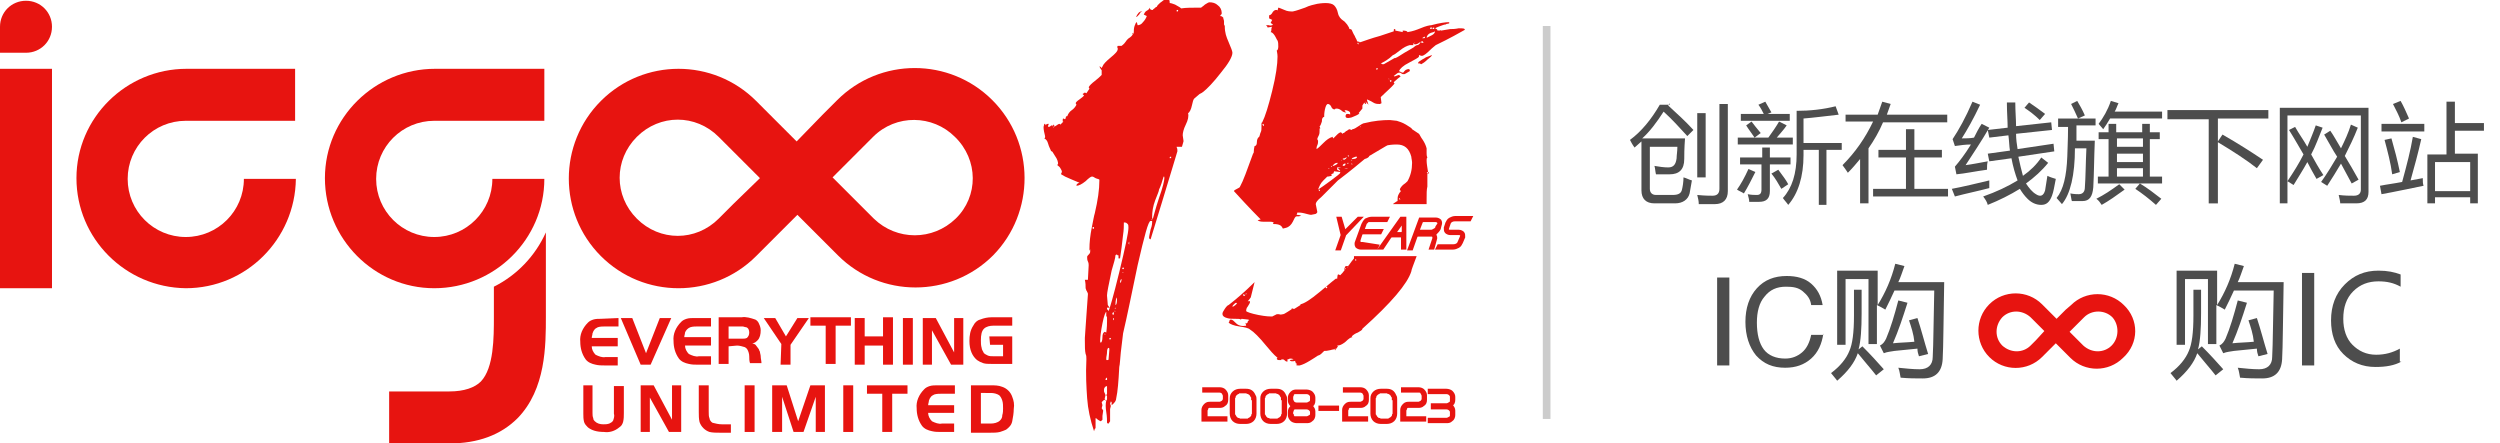 <?xml version="1.0" encoding="utf-8"?>
<!-- Generator: Adobe Illustrator 22.1.0, SVG Export Plug-In . SVG Version: 6.00 Build 0)  -->
<svg version="1.1" id="图层_1" xmlns="http://www.w3.org/2000/svg" xmlns:xlink="http://www.w3.org/1999/xlink" x="0px" y="0px"
	 viewBox="0 0 327 58" style="enable-background:new 0 0 327 58;" xml:space="preserve">
<style type="text/css">
	.st0{fill:#E71410;}
	.st1{fill:#E71410;stroke:#E71410;stroke-width:0.5;stroke-miterlimit:10;}
	.st2{fill:none;stroke:#CCCCCC;stroke-miterlimit:10;}
	.st3{fill:#4D4D4D;}
</style>
<g>
	<g>
		<g>
			<path class="st0" d="M160.7,5.5c0.3,0.7,0.5,1.2,0.5,1.4c0,0.5-0.5,1.4-1.5,2.6c-1,1.3-1.8,2.1-2.3,2.5c-0.1,0.1-0.3,0.2-0.5,0.3
				c-0.2,0.2-0.5,0.4-0.7,0.6c-0.1,0.1-0.2,0.4-0.3,0.9c-0.1,0.5-0.3,0.9-0.5,1c0.1,0.4,0,0.9-0.3,1.5c-0.3,0.6-0.4,1.1-0.4,1.4
				l0.1,0.7v0.1l-0.2,0.7h-0.7c0,0.1,0.1,0.2,0.1,0.4v0.2c-0.1,0.4-0.8,2.6-2,6.6l-1.5,4.9c-0.1,0-0.2-0.1-0.2-0.2
				c0-0.2,0.1-0.6,0.2-1.1c0.2-0.5,0.2-0.8,0.2-1.1h-0.2c-0.3,0-0.8,1.9-1.7,5.8c-0.8,3.8-1.4,6.8-1.9,8.9c-0.1,0.8-0.2,1.6-0.3,2.5
				c-0.1,0.9-0.1,1.5-0.2,1.9c-0.1,1.9-0.2,3.2-0.4,4.1c0,0.3-0.2,0.6-0.6,0.9v-0.4l-0.1-0.1l-0.1,0.3l0.1,0.3l-0.1,0.4v1.6
				l-0.2,0.3h-0.1l-0.1-0.1c0-0.3,0-0.8-0.1-1.4c-0.1-0.6-0.1-1.1,0-1.5l-0.1-0.1c-0.1,0-0.2,0-0.3,0.1c-0.1,0.1-0.2,0.2-0.2,0.2
				l0.1,0.4l-0.1,0.4l0.2,0.3l-0.1,0.7v0.5l-0.2,0.2c-0.1,0-0.2-0.1-0.4-0.2c-0.1-0.1-0.2-0.2-0.3-0.2V56l-0.1,0.1l-0.1,0.3
				c-0.5-1.5-0.8-2.9-0.9-4.3c-0.1-1.4-0.2-3.1-0.1-5.1c0-0.3,0-0.5-0.1-0.7c-0.1-0.4-0.1-1-0.1-1.8v-0.3c0-0.3,0.1-1.2,0.2-2.9
				c0.1-1.6,0.2-2.6,0.2-2.8c0-0.1,0-0.2-0.1-0.3c0-0.1-0.1-0.2-0.1-0.2l-0.1-0.3c0-0.3,0-0.7-0.1-1.1h0.4l0.1-1.9
				c0-0.1,0-0.3-0.1-0.5c-0.1-0.2-0.1-0.4-0.1-0.6c0-0.1,0.1-0.2,0.2-0.3c0.1-0.1,0.2-0.2,0.2-0.4v-0.3l-0.1,0.2v-0.2
				c0-0.9,0.1-1.8,0.3-2.8c0.2-1,0.3-1.6,0.4-1.9c0.4-1.7,0.6-3.1,0.6-4.3v-0.1c-0.1-0.1-0.3-0.1-0.5-0.2c-0.2-0.1-0.3-0.2-0.4-0.2
				h-0.1c-0.1,0-0.4,0.2-0.8,0.6c-0.5,0.4-0.9,0.6-1.2,0.6c0-0.2,0.1-0.3,0.4-0.4c-0.3-0.1-0.7-0.3-1.2-0.5
				c-0.5-0.2-0.9-0.4-1.2-0.6v-0.1l0.1-0.2c0-0.2-0.1-0.3-0.2-0.5c-0.1-0.2-0.3-0.3-0.4-0.4l0.1-0.2c0-0.2-0.1-0.6-0.4-1
				c-0.3-0.5-0.4-0.7-0.5-0.6c-0.1-0.3-0.3-0.6-0.4-1c-0.1-0.4-0.3-0.6-0.5-0.7l0.1-0.1v-0.2c-0.1-0.4-0.2-0.8-0.2-1.2l0.1-0.4h0.1
				l0.1,0.2c0-0.1,0.1-0.2,0.3-0.2h0.1l-0.1,0.2v0.2c0.1,0,0.2,0,0.3-0.1c0.1-0.1,0.2-0.1,0.2-0.1c0,0,0.1,0,0.1,0.1
				c0,0.1,0.1,0.1,0.1,0.1c0.1,0,0.2-0.1,0.4-0.2c0.1-0.1,0.3-0.2,0.4-0.2l0.1,0.1l0.4-0.4H139c0-0.3,0-0.4,0.1-0.4l0.2,0.1
				c0,0,0.1-0.1,0.1-0.2c0-0.2,0.1-0.2,0.2-0.2c0.1-0.3,0.3-0.6,0.6-0.8c0.3-0.2,0.5-0.5,0.6-0.7l-0.1-0.2c0-0.1,0.2-0.3,0.5-0.5
				c0.3-0.2,0.5-0.4,0.6-0.5l-0.2-0.2l0.3-0.2l0.2,0.1l0.4-0.6l-0.1-0.2c0.1-0.2,0.4-0.5,0.8-0.8c0.4-0.3,0.7-0.6,0.9-0.8V9.2
				l-0.2-0.3l-0.1-0.2h0.1l0.2,0.2l0.1-0.2c0.1-0.3,0.5-0.7,1.1-1.2c0.6-0.5,0.9-0.8,0.9-1.1c0-0.2,0-0.2-0.1-0.2l0.1-0.2h0.5
				c0.1-0.1,0.3-0.2,0.5-0.5c0.2-0.3,0.4-0.5,0.6-0.6c0.1-0.1,0.3-0.2,0.4-0.5c0,0,0.1,0,0.1-0.1c0-0.1,0-0.1-0.1-0.1h0.1
				c0-0.2,0-0.5,0.1-0.8c0.1-0.3,0.2-0.5,0.3-0.5l0.1,0.4c0.2,0,0.5-0.1,0.7-0.4c0.2-0.2,0.4-0.5,0.5-0.8l-0.4-0.2
				c0.1-0.2,0.2-0.4,0.4-0.5c0.2-0.1,0.3-0.2,0.4-0.4c0,0.2,0.1,0.3,0.3,0.3h0.1c0-0.1,0.1-0.1,0.2-0.2c0.1-0.1,0.2-0.2,0.3-0.2
				c0.1-0.3,0.6-0.7,1.4-1.2c0.2,0.1,0.3,0.3,0.3,0.7c0.2,0,0.4,0.1,0.7,0.2c0.3,0.2,0.6,0.3,0.8,0.5c0.6-0.1,1.4-0.1,2.6-0.1
				c0.1-0.1,0.3-0.2,0.5-0.4c0.3-0.2,0.5-0.3,0.6-0.3c0.4,0,0.8,0.1,1.1,0.4c0.3,0.2,0.5,0.6,0.5,1c0,0.1,0,0.2-0.1,0.2
				c0,0.1-0.1,0.1-0.1,0.2c0.2,0,0.3,0.1,0.4,0.2c0,0.2,0.1,0.3,0.1,0.5s0,0.3,0,0.4l0.1,0.2C160.2,4.3,160.4,4.8,160.7,5.5z
				 M137.9,16.5c0-0.1,0-0.2-0.1-0.2c0,0.1-0.1,0.1-0.1,0.2c0,0.1,0,0.1,0.1,0.2C137.8,16.6,137.9,16.6,137.9,16.5z M143.1,29.8
				c0-0.1,0-0.1-0.1-0.1c0,0-0.1,0-0.1,0.1c0,0.1,0,0.1,0.1,0.1C143.1,30,143.1,29.9,143.1,29.8z M144.2,44.1c0-0.4,0.1-0.6,0.3-0.7
				l0.2,0.1c0.1-0.7,0.1-1.2,0.1-1.5v-0.5l-0.1-0.2v-0.5c-0.1,0-0.3,0.5-0.5,1.5c-0.2,1-0.3,1.8-0.3,2.3c0,0.2,0,0.2,0.1,0.2
				C144.1,44.8,144.2,44.5,144.2,44.1z M144.8,50.5c-0.2,0-0.4,0.2-0.4,0.5c0,0.2,0,0.3,0.1,0.4c0,0.1,0.1,0.2,0.1,0.3l-0.1,0.4v0.1
				l0.1,0.2h0.1c0,0,0.1-0.1,0.1-0.2v-0.4l-0.1-0.1l0.1-0.2V50.5z M144.5,43.6C144.5,43.6,144.5,43.7,144.5,43.6c0,0.1,0,0.2,0,0.2
				C144.6,43.8,144.6,43.8,144.5,43.6C144.6,43.7,144.6,43.6,144.5,43.6z M144.8,49.4c-0.1,0-0.2,0.1-0.2,0.3h0.2V49.4z M145.1,45.7
				c0-0.1,0-0.2-0.1-0.2c-0.1,0-0.2,0.2-0.2,0.5c0,0.4-0.1,0.6-0.1,0.9c0,0.2,0,0.2,0.1,0.2c0.1,0,0.2,0,0.2-0.1l0.1-1.2V45.7z
				 M146.4,35.6c0.8-3.3,1.2-5.2,1.2-5.8c0-0.2,0-0.4-0.1-0.5c-0.1-0.1-0.2-0.2-0.4-0.2H147c0,0.4,0,1-0.1,1.6l-0.2,1.7l-0.2,1.4
				h-0.2v-0.4h-0.1l-0.1-0.1H146l-0.1,0.1c0,0.3-0.2,1-0.5,2c-0.4,1.9-0.6,2.9-0.6,3.2v0.1l0.1,1.2l0.2,0.3v0.1l-0.2-0.1l-0.1,0.1
				v0.2h0.1l0.1,0.2C145.1,40.5,145.6,38.9,146.4,35.6z M145.3,44.3c0-0.1,0-0.1-0.1-0.1c0,0-0.1,0-0.1,0.1c0,0.1,0,0.1,0.1,0.1
				C145.2,44.4,145.3,44.4,145.3,44.3z M145.7,41c0-0.1,0-0.1-0.1-0.2c0,0.1-0.1,0.1-0.1,0.2c0,0.1,0,0.1,0.1,0.2
				C145.7,41.1,145.7,41.1,145.7,41z M145.7,41.8c0-0.2,0-0.2-0.1-0.2v0.3L145.7,41.8L145.7,41.8z M145.9,40.7
				C145.9,40.7,145.9,40.7,145.9,40.7c-0.1-0.1-0.1-0.1-0.1,0C145.8,40.8,145.8,40.8,145.9,40.7C145.9,40.8,145.9,40.8,145.9,40.7z
				 M145.9,40.2L145.9,40.2l-0.1,0.2h0.1V40.2z M146.1,38.9c-0.1,0.1-0.2,0.4-0.2,1c0.1,0,0.2-0.2,0.2-0.7V38.9z M146.7,36.5
				c-0.1,0-0.2,0.2-0.2,0.5C146.6,37,146.7,36.8,146.7,36.5z M147,35.6c-0.1,0-0.2,0-0.2,0.1L147,35.6L147,35.6z M147,35.1
				c0-0.1,0-0.1-0.1-0.1c0,0-0.1,0-0.1,0.1c0,0.1,0,0.1,0.1,0.1C147,35.2,147,35.2,147,35.1z M147.7,31.6l-0.1,0.2l0.1,0.2V31.6z
				 M148.2,4.3v0.2C148.1,4.4,148.1,4.3,148.2,4.3z M149,1.9c-0.1,0.1-0.2,0.2-0.3,0.3h-0.1c0.2-0.4,0.4-0.7,0.7-0.7h0.1l-0.2,0.1
				C149.2,1.6,149.1,1.7,149,1.9z M151.6,25.9c0.5-1.4,0.7-2.3,0.7-2.6c0-0.2,0-0.2-0.1-0.2c-0.2,0.7-0.4,1.3-0.6,1.7
				c0,0.2-0.2,0.6-0.5,1.4c-0.3,0.8-0.4,1.5-0.4,2.2c0,0.2,0,0.2,0.1,0.2C150.9,28.3,151.1,27.4,151.6,25.9z M150.7,28.8
				C150.7,28.8,150.7,28.8,150.7,28.8c0-0.1,0-0.2,0-0.2C150.6,28.7,150.6,28.7,150.7,28.8C150.6,28.8,150.6,28.8,150.7,28.8z
				 M153.2,20.6c0-0.1,0-0.1-0.1-0.1c0,0-0.1,0-0.1,0.1c0,0.1,0,0.1,0.1,0.1C153.1,20.7,153.2,20.6,153.2,20.6z M154.1,1.4
				c0-0.1,0-0.1-0.1-0.1c0,0-0.1,0-0.1,0.1c0,0.1,0,0.1,0.1,0.1C154,1.5,154.1,1.5,154.1,1.4z"/>
		</g>
		<g>
			<polygon class="st0" points="174.8,36.3 174.8,36.3 174.8,36.3 			"/>
			<path class="st0" d="M186,7.8c-0.3,0.2-0.5,0.3-0.5,0.4v0.1c0,0,0.1,0,0.2,0c0.1,0,0.1,0.1,0.2,0.1c0.2-0.1,0.5-0.3,0.8-0.6
				c0.4-0.3,0.6-0.5,0.6-0.6l-0.8,0.3C186.5,7.5,186.4,7.6,186,7.8z"/>
			<path class="st0" d="M177.1,33.8c-0.5,0.6-0.7,1-0.8,1H176l-0.2,0.4l0.1,0.1c-0.2,0.3-0.4,0.5-0.6,0.7l-0.2-0.1H175l-0.1,0.3h0.1
				l-0.1,0.1c0,0,0,0.1,0,0.1c0,0,0,0.1,0,0.1c0,0-0.1,0-0.1-0.1c-0.3,0.2-1,0.8-2.2,1.8c-1.2,1-2,1.5-2.5,1.6v0.1l-0.8,0.5h-0.1
				l-0.3-0.1l0.1,0.1c-0.1,0.1-0.3,0.2-0.6,0.4c-0.3,0.2-0.5,0.3-0.6,0.3c-0.1,0-0.3,0.1-0.5,0c-0.2,0-0.3,0-0.3,0l-0.6,0.3
				c-0.2,0-0.8,0-1.8-0.2c-1-0.2-1.5-0.4-1.6-0.5c0-0.1,0-0.4,0.2-0.6c0.2-0.3,0.3-0.5,0.3-0.6v-0.1h-0.3l0.1-0.1l0.3-0.4l0.5-2
				c-1.3,1.3-2.5,2.3-3.4,3c-0.1,0-0.3,0.2-0.5,0.5c-0.2,0.3-0.3,0.5-0.3,0.6v0.1c0,0.2,0.2,0.4,0.6,0.5c0.3,0.1,0.7,0.1,1.1,0.1
				c0.4,0,0.6,0,0.7,0.1l0.1-0.1l0.9,0.1l0.1,0.1c-0.1,0-0.2,0.1-0.2,0.2c0,0.1-0.1,0.2-0.2,0.2l-0.1-0.1l0.1,0.4
				c-0.5,0.1-1,0-1.3-0.3c-0.3-0.3-0.5-0.5-0.7-0.5H161c-0.1,0-0.2,0.1-0.2,0.2c0,0.1-0.1,0.2-0.1,0.2c0.2,0.2,0.7,0.4,1.4,0.5
				c0.7,0.1,1.2,0.2,1.4,0.4c0.5,0.3,1.2,1,2.1,2.1c0.5,0.6,1,1.2,1.5,1.6l-0.1,0.1c0,0.1,0.1,0.2,0.3,0.2c0.1,0,0.2,0,0.3,0V47
				c0.2,0,0.3,0,0.4,0.1c0.1,0.1,0.2,0.2,0.4,0.2v-0.3c0,0,0.2,0,0.3-0.1c0.2,0,0.3,0,0.5,0.1l-0.5,0.1c0.1,0.2,0.4,0.2,0.7,0.1
				c0,0.1,0.1,0.2,0.1,0.4c0,0.2,0.1,0.2,0.3,0.2h0.2c0.4-0.1,0.8-0.3,1.3-0.6c0.5-0.3,0.8-0.5,1.1-0.7c0.1,0,0.3-0.1,0.5-0.3
				c0.2-0.2,0.3-0.3,0.3-0.3c0.2,0,0.4,0,0.8-0.1c0.3-0.1,0.6-0.1,0.8-0.2l0.2-0.3l-0.1-0.1c0.3,0,0.6-0.1,1.1-0.5
				c0.4-0.4,0.7-0.6,0.9-0.6l-0.1-0.1c0.2-0.2,0.5-0.4,0.8-0.5c0.3-0.2,0.6-0.3,0.6-0.5c3.8-3.4,5.9-5.9,6.4-7.5
				c0-0.2,0.3-0.9,0.7-2H177.1z M161.3,40.1h-0.1c0-0.1,0.1-0.2,0.2-0.3c0.1-0.1,0.2-0.2,0.3-0.2l0.1,0.1
				C161.6,39.9,161.5,40,161.3,40.1z M162.8,38.7c-0.1,0-0.2,0-0.2-0.1c0-0.1,0-0.1,0-0.1c0.1,0,0.2,0,0.2,0.1
				C162.9,38.7,162.9,38.7,162.8,38.7z M162.9,38.5c0,0,0-0.1,0.1-0.1c0,0,0.1,0,0.1,0.1C163.1,38.4,163,38.5,162.9,38.5
				C162.9,38.5,162.9,38.5,162.9,38.5z M169.1,47.3C169,47.3,169,47.3,169.1,47.3c-0.1-0.1,0-0.1,0-0.1
				C169.1,47.2,169.1,47.2,169.1,47.3C169.1,47.3,169.1,47.3,169.1,47.3z M169.6,47.7c0,0-0.1,0-0.1-0.1c0-0.1,0-0.1,0-0.1
				c0,0,0.1,0,0.1,0.1C169.7,47.7,169.7,47.7,169.6,47.7z M173.5,37.7c0,0-0.1,0-0.1-0.1c0-0.1,0-0.1,0.1-0.1c0.1,0,0.1,0,0.1,0.1
				C173.6,37.7,173.5,37.7,173.5,37.7z M174.7,45.8c0,0-0.1,0-0.1,0c0-0.1,0-0.1,0-0.2c0,0,0.1,0,0.1,0.1
				C174.7,45.8,174.7,45.8,174.7,45.8z M176,35.2c0,0-0.1,0-0.1,0c0,0,0-0.1,0-0.1C176,35.1,176.1,35.1,176,35.2
				C176.1,35.2,176.1,35.2,176,35.2z M176.3,35C176.2,35,176.2,35,176.3,35c-0.1-0.1,0-0.1,0-0.1c0,0,0.1,0,0.1,0
				C176.3,34.9,176.3,35,176.3,35z M177.3,34.1C177.3,34.2,177.3,34.2,177.3,34.1c-0.1-0.1,0-0.2,0-0.2c0,0,0.1,0,0.1,0.1
				C177.4,34.1,177.4,34.1,177.3,34.1z"/>
			<path class="st0" d="M164.9,28.7l-0.4,0.1c0.1,0.1,0.3,0.2,0.7,0.2h0.8c0.2,0,0.4,0,0.6,0.1l-0.1,0.2c0.2,0,0.5,0,0.8,0.1
				c0.3,0.1,0.4,0.3,0.5,0.5l0.4-0.1c0.4-0.1,0.7-0.4,0.9-0.8c0.2-0.4,0.3-0.7,0.5-0.7h0.2h0.1l0.3-0.1c-0.3-0.1-0.6-0.1-0.6-0.1
				l0.1-0.3c0.2,0,0.5,0,0.9,0.1c0.4,0.1,0.7,0.2,0.9,0.2L172,28c0,0,0.1,0,0.2-0.1c0.1-0.1,0.1-0.1,0.1-0.2l-0.2-1
				c0-0.2,0.2-0.5,0.7-0.9l2.2-2.2c0.4-0.3,1.6-1.2,3.5-2.8c0.4-0.1,0.6-0.3,0.6-0.4l2.2-1.3l0.2-0.1c0.6-0.1,1-0.1,1.2-0.1
				c1,0,1.6,0.5,1.9,1.6c0,0.2,0.1,0.5,0.1,0.8c0,0.9-0.2,1.7-0.6,2.4c-0.1,0.1-0.3,0.3-0.6,0.5c-0.3,0.3-0.4,0.5-0.4,0.6
				c0.1,0.1,0.1,0.2,0.1,0.3c-0.1,0-0.2,0.2-0.3,0.4c-0.1,0.2-0.1,0.5-0.1,0.7v0.1c-0.1,0-0.3,0.2-0.5,0.3c0,0-0.1,0.1-0.1,0.1h4.4
				c0-0.1,0-0.3,0-0.6c0-0.8,0-1.3,0.1-1.7c0-0.3,0-0.6,0-0.9c0-0.3,0-0.6,0-0.8l0.1-0.1c-0.1-0.7-0.2-1.2-0.2-1.6
				c0-0.2,0-0.3,0.1-0.4c-0.1-0.2-0.1-0.4-0.1-0.6c0,0,0-0.1,0-0.2c0-0.1,0-0.2,0-0.3v-0.1c-0.1-0.4-0.3-0.8-0.5-1.1
				c-0.3-0.4-0.4-0.7-0.5-0.8l-0.9-0.6c0-0.1-0.3-0.3-0.8-0.6c-0.5-0.3-0.9-0.4-1.2-0.5l-0.9-0.1c-1,0-2.1,0.1-3.3,0.4
				c-0.2,0-0.5,0.2-0.8,0.4c-0.3,0.2-0.6,0.4-0.8,0.4l-0.1,0.1l-0.3-0.1l-0.2,0.1l-0.1,0.1c-0.1,0-0.2,0.1-0.3,0.2
				c-0.1,0.1-0.2,0.1-0.2,0.1l-0.1,0.1l-0.2-0.2c-0.1,0-0.3,0.1-0.5,0.3c-0.2,0.2-0.4,0.4-0.5,0.5l-0.1-0.1l0.1-0.1h-0.1
				c-0.4,0.1-0.8,0.4-1.2,0.8c-0.4,0.4-0.7,0.7-0.9,0.8c0-0.1,0-0.3,0.1-0.5c0.1-0.2,0.1-0.4,0.1-0.5v-0.1l-0.1-0.2
				c0-0.1,0.1-0.3,0.2-0.5c0.1-0.2,0.1-0.4,0.1-0.6v-0.3h0.1l-0.1-0.3c0.1,0,0.2-0.3,0.3-0.6c0-0.4,0.1-0.6,0.3-0.6
				c0-0.2,0-0.5,0.1-1c0.1-0.4,0.2-0.7,0.4-0.7c0.1,0,0.3,0.1,0.4,0.3c0.1,0.3,0.3,0.4,0.4,0.4h0.1l0.1-0.1h0.1c0.1,0,0.3,0,0.6,0.2
				c0.2,0.2,0.4,0.3,0.6,0.3h0.1l-0.1-0.1c0,0-0.1,0-0.1-0.1c0,0,0-0.1,0-0.1c0,0,0.1,0,0.1,0.1v-0.1c0.4,0.1,0.6,0.2,0.6,0.4V15
				c-0.1-0.1-0.2-0.1-0.4-0.1c-0.1,0-0.2,0.1-0.2,0.3c0,0.2,0.2,0.3,0.6,0.2c0.2,0,0.5-0.2,0.8-0.3c0.4-0.2,0.5-0.3,0.3-0.3l0.5-0.6
				c0-0.1,0-0.2,0-0.4c0.1-0.2,0.2-0.3,0.3-0.4c0,0,0,0.1,0,0.1c0,0,0,0.1,0.2,0.1l-0.1-0.4c0,0.1,0.2,0.3,0.4,0.5l-0.2-0.6V13
				c0.2,0.1,0.5,0.2,0.8,0.4c0.3,0.2,0.6,0.2,0.8,0.2h0.1l0.2-0.1l-0.1-0.8c1.2-1.1,1.8-1.7,1.8-1.8l-0.1-0.1c0-0.1,0.2-0.2,0.4-0.4
				c0.2-0.2,0.4-0.3,0.5-0.4L183,9.8c-0.1,0-0.3,0.1-0.3,0.1c-0.1,0-0.2,0.1-0.3,0.1l-0.1-0.1c0.1,0,0.2-0.1,0.3-0.2
				c0.1-0.1,0.3-0.2,0.4-0.2c0.1,0,0.2,0,0.3,0.1c0.1,0.1,0.2,0.1,0.3,0.1h0.1l0.2-0.1l0.5-0.3V9.2c0-0.2-0.2-0.2-0.4-0.1
				c-0.1,0-0.2,0.1-0.3,0.2c-0.1,0.1-0.1,0.2-0.2,0.2h-0.1L183,9.3c0.1-0.3,0.5-0.7,1.3-1.1c0.7-0.4,1.2-0.6,1.3-0.8V7.2l0.3,0.1
				h0.1c0.2,0,0.6-0.3,1-0.7c0.4-0.4,0.7-0.6,0.8-0.7c0.4-0.2,1.7-0.8,3.8-2c0-0.2-0.3-0.2-0.8-0.2c-0.5,0.1-0.8,0.1-1,0.1h-0.1
				l-1.2,0.2c0,0-0.1-0.1-0.2,0c-0.1,0-0.3,0-0.4-0.1h0.2L188,3.9c0,0,0-0.1-0.1-0.1c-0.1,0-0.1-0.1-0.2-0.1
				c0.2-0.1,0.4-0.2,0.7-0.3c0.3-0.1,0.5-0.2,0.7-0.2c0,0,0.1-0.1,0.3-0.1c0.1,0,0.2-0.1,0.2-0.1l-0.1-0.1c-0.4,0-1.2,0.1-2.3,0.4
				c-0.2,0-0.7,0.1-1.4,0.4c-0.5,0.2-1,0.4-1.7,0.5c0-0.1-0.2-0.2-0.6-0.2l-0.1,0.1h0.1v0.1L182.5,4V3.8h-0.1
				c-0.1,0-0.1,0.1-0.1,0.3l-1.8,0.6c-1.1,0.3-1.9,0.6-2.5,0.8l-0.4,0.1l0.3-0.1l-0.4-0.1c0-0.2-0.2-0.4-0.3-0.7
				c-0.2-0.3-0.3-0.6-0.4-0.8c-0.1-0.1-0.2-0.1-0.3-0.1c0-0.2-0.2-0.4-0.3-0.6c-0.2-0.2-0.3-0.4-0.5-0.5c-0.3-0.2-0.6-0.5-0.7-1
				c-0.1-0.5-0.3-0.8-0.5-1c-0.2-0.2-0.6-0.3-1.1-0.3c-0.1,0-0.5,0-1.1,0.1c-0.4,0.1-1,0.2-1.6,0.5c-0.6,0.2-1.1,0.4-1.6,0.5
				c-0.3,0-0.7,0-1.1-0.2c-0.5-0.2-0.7-0.3-0.8-0.3l-0.1,0.4c0-0.1-0.1-0.1-0.2-0.1c-0.2,0-0.4,0.2-0.5,0.4
				c-0.1,0.2-0.3,0.3-0.4,0.3v0.4l0.4,0.2l-0.2,0.4l0.3,0.2l-0.1,0.1c-0.1,0-0.3,0.1-0.4,0c-0.1,0-0.2,0-0.3,0h-0.1
				c0.1,0.1,0.2,0.2,0.2,0.3l0.6-0.1c0,0-0.1,0.1-0.1,0.3c0,0.1,0,0.3-0.1,0.4c0.1,0,0.3,0.1,0.5,0.4c0.2,0.3,0.3,0.6,0.4,0.7
				c0.1,0.2,0.1,0.5,0.1,0.8c0,0.3-0.1,0.5-0.2,0.5c0,0.1,0.1,0.4,0.1,0.8c0,1-0.2,2.5-0.7,4.5c-0.5,2-0.9,3.3-1.3,4.1
				c0,0-0.1,0-0.1,0.2c0,0.2,0,0.4,0,0.5c0,0.2,0,0.4-0.1,0.6c-0.1,0.2-0.1,0.4-0.2,0.6c-0.2,0.1-0.3,0.4-0.3,0.7
				c0,0.3-0.1,0.5-0.3,0.5c0,0.1-0.1,0.3-0.1,0.7c0,0.1,0,0.2-0.1,0.3c-0.8,2.2-1.3,3.6-1.7,4.3c0,0.1-0.2,0.2-0.4,0.3
				c-0.2,0.1-0.4,0.2-0.4,0.3C163.4,27.2,164.6,28.4,164.9,28.7z M183.1,26.1c0,0-0.1,0-0.1-0.1c0-0.1,0-0.1,0-0.1
				c0,0,0.1,0,0.1,0.1C183.2,26.1,183.2,26.1,183.1,26.1z M186.7,22.5c0.1,0,0.2,0,0.2,0.1c0,0.1,0,0.1-0.1,0.1c0,0-0.1,0-0.1-0.1
				C186.6,22.6,186.6,22.5,186.7,22.5z M178,16.5C178,16.5,178,16.5,178,16.5c0,0.1,0,0.1,0,0.1C177.9,16.7,177.9,16.6,178,16.5
				C177.9,16.5,177.9,16.5,178,16.5z M175.7,21.5c0,0,0.1-0.1,0.2-0.1h0.1c0,0.2-0.1,0.3-0.3,0.3C175.6,21.7,175.6,21.6,175.7,21.5z
				 M176.3,22c0,0-0.1,0.1-0.3,0.1c-0.1,0-0.2,0-0.2,0L176.3,22L176.3,22z M176.8,21.5l-0.1-0.1c0.1,0,0.2,0,0.2,0.1L176.8,21.5z
				 M177.3,20.5L177.3,20.5h0.2c0,0.2-0.2,0.3-0.6,0.3l-0.1-0.1L177.3,20.5z M176.8,20.9c0.1,0,0.1,0,0.1,0c0,0-0.1,0.1-0.1,0.1
				C176.7,21,176.7,21,176.8,20.9C176.7,20.9,176.7,20.9,176.8,20.9z M176.3,20.3c0,0,0.1,0,0.1,0c0,0.1,0,0.1,0,0.2
				c0,0-0.1,0-0.1-0.1C176.3,20.3,176.3,20.3,176.3,20.3z M176.4,21.3c0,0,0,0.1-0.1,0.1c-0.1,0-0.1,0-0.1,0c0,0,0-0.1,0.1-0.1
				C176.4,21.3,176.4,21.3,176.4,21.3z M175.9,20.7c0.1-0.1,0.2-0.1,0.3-0.1l0.1-0.1c-0.2,0.2-0.4,0.4-0.5,0.4l-0.2-0.1
				C175.6,20.8,175.7,20.7,175.9,20.7z M175.5,21C175.5,21,175.5,21,175.5,21C175.4,21,175.4,21,175.5,21c-0.1,0-0.1,0-0.1,0
				C175.4,20.9,175.4,20.9,175.5,21z M174.9,21.3h0.1c-0.1,0.2-0.3,0.3-0.6,0.4h-0.1C174.5,21.4,174.7,21.3,174.9,21.3z M175.1,22.2
				L175.1,22.2l-0.1-0.1L175.1,22.2L175.1,22.2z M174.2,21.7C174.2,21.7,174.2,21.7,174.2,21.7c0.1,0.1,0,0.1,0,0.1c0,0-0.1,0-0.1,0
				C174.1,21.8,174.1,21.7,174.2,21.7z M173.8,22C173.8,22,173.8,22,173.8,22c0.1,0.1,0.1,0.1,0.1,0.1c0,0-0.1,0-0.1,0
				C173.7,22.1,173.8,22,173.8,22z M173.1,23.6c0.4-0.4,0.5-0.5,0.5-0.5s0.2,0,0.6-0.1l-0.1-0.2h0.1l0.1-0.1h0.1l0.1-0.3l0.8,0.1
				v-0.1l-0.4-0.2V22c0,0,0-0.1,0-0.1c0.1,0,0.2,0,0.3,0h0.2l-0.4,0.1c0,0,0.1,0.1,0.2,0.2c0.1,0.1,0.1,0.2,0.1,0.3v0.1
				c0,0.1-0.4,0.4-1.2,1c-0.8,0.6-1.4,1-1.7,1.2C172.6,24.3,172.7,24,173.1,23.6z M172.6,24.8C172.6,24.7,172.7,24.8,172.6,24.8
				c0.1,0.1,0,0.2,0,0.2c0,0-0.1,0-0.1-0.1C172.5,24.8,172.5,24.8,172.6,24.8z M181.7,10.4l-0.1-0.1h0.1V10.4L181.7,10.4z
				 M181.9,10.7c0,0-0.1,0-0.1-0.1c0-0.1,0-0.1,0-0.1c0.1,0,0.2,0,0.2,0C182,10.6,182,10.7,181.9,10.7z M187.5,3.6
				c0.1,0,0.1,0,0.1,0.1c0,0.1,0,0.1-0.1,0.1c0,0-0.1,0-0.1-0.1C187.4,3.7,187.5,3.6,187.5,3.6z M187.1,3.6c0.1,0,0.1,0,0.2,0
				l0.1,0.1l-0.3,0.1C187,3.7,187.1,3.6,187.1,3.6z M187.5,4.2l0.2-0.1c0,0.2-0.2,0.4-0.4,0.5c-0.2,0.1-0.4,0.2-0.6,0.3h-0.1
				C186.7,4.5,187,4.3,187.5,4.2z M186.3,4.8c0,0,0.1,0,0.1,0.1l-0.1,0.1L186,5L186.3,4.8z M185.8,5.1
				C185.8,5.1,185.9,5.1,185.8,5.1c0,0.1,0,0.1,0,0.1C185.8,5.2,185.8,5.2,185.8,5.1C185.8,5.1,185.8,5.1,185.8,5.1z M185,5.5
				C185.1,5.5,185.1,5.5,185,5.5c0.1,0.1,0.1,0.1,0.1,0.1C185.1,5.6,185,5.6,185,5.5C185,5.5,185,5.5,185,5.5z M182.2,7.2
				c0.1,0,0.4-0.2,0.9-0.6c0.5-0.4,0.9-0.6,1.3-0.7V5.9c0.1,0,0.3,0,0.4,0h0.1l-0.1-0.2h0.1c0,0,0.1,0,0.1,0.1c0,0,0.1,0,0.1,0
				c0.2,0,0.4-0.1,0.5-0.2c0.2-0.1,0.3-0.2,0.5-0.2l0.1,0.2L186,5.6l-0.2-0.1l-0.1,0.2c-0.1,0.1-0.2,0.2-0.3,0.2
				c-0.1,0-0.3,0.1-0.5,0.3c-0.3,0.2-0.7,0.4-1.2,0.7c-0.5,0.3-0.9,0.6-1.2,0.7h-0.1l-1.4,0.8H181c0,0-0.1,0-0.2,0
				c-0.1-0.1-0.2-0.1-0.2-0.1C181,8.1,181.6,7.8,182.2,7.2z M180.1,8.9c0.1,0,0.1,0,0.1,0.1c0,0,0,0.1-0.1,0.1c-0.1,0-0.1,0-0.1-0.1
				C180,9,180.1,8.9,180.1,8.9z M179.9,9.2C179.9,9.2,179.9,9.2,179.9,9.2C179.9,9.2,179.9,9.2,179.9,9.2
				C179.9,9.2,179.9,9.2,179.9,9.2z M177.6,5.6c0,0,0.1,0,0.1,0.1c0,0.1,0,0.1,0,0.1c0,0-0.1,0-0.1-0.1
				C177.5,5.7,177.5,5.6,177.6,5.6z M165.2,16.2c0,0,0.1,0,0.1,0.1c0,0.1,0,0.2,0,0.2c0,0-0.1,0-0.1-0.1
				C165.1,16.3,165.1,16.3,165.2,16.2z"/>
		</g>
		<g>
			<path class="st1" d="M177.8,28.6l-2,2.1l0,0.1l-0.6,1.7h-0.2l0.6-1.7l0-0.1l-0.5-2.1h0.2l0.5,1.7l0.2,0l1.7-1.7H177.8z"/>
			<path class="st1" d="M180.1,32.2l-0.1,0.2h-2c-0.2,0-0.4-0.1-0.5-0.2c-0.1-0.2-0.1-0.4,0-0.6l0.8-2.2c0.1-0.2,0.2-0.4,0.4-0.6
				c0.2-0.1,0.5-0.2,0.7-0.2h2l-0.1,0.2h-2c-0.1,0-0.2,0-0.3,0c-0.1,0-0.2,0.1-0.2,0.1c-0.1,0.1-0.1,0.1-0.2,0.2
				c-0.1,0.1-0.1,0.1-0.1,0.2l-0.3,0.8l0.1,0.1h2.3l-0.1,0.2h-2.3l-0.2,0.1l-0.3,0.9c0,0.1,0,0.2,0,0.2c0,0.1,0,0.1,0.1,0.2
				c0,0.1,0.1,0.1,0.2,0.1c0.1,0,0.1,0,0.2,0L180.1,32.2z"/>
			<path class="st1" d="M183.7,32.4h-0.2l0-1.5l-0.1-0.1h-1.4l-0.2,0.1l-1,1.5h-0.2l2.7-3.8h0.4L183.7,32.4z M183.4,30.6l0.2-0.2
				l0-1.4h-0.2l-1,1.4l0.1,0.2H183.4z"/>
			<path class="st1" d="M187.4,32.4h-0.2l0.4-1.2c0-0.1,0-0.2,0-0.2c0-0.1,0-0.1-0.1-0.2c0-0.1-0.1-0.1-0.2-0.1c-0.1,0-0.1,0-0.2,0
				h-1.7l-0.2,0.1l-0.6,1.7h-0.2l1.4-3.8h2c0.2,0,0.4,0.1,0.5,0.2c0.1,0.2,0.1,0.3,0,0.6l-0.1,0.4c-0.1,0.2-0.3,0.4-0.5,0.6
				l-0.1,0.2c0.1,0.2,0.2,0.4,0.1,0.6L187.4,32.4z M188.2,29.4c0.1-0.2,0.1-0.3,0-0.4c-0.1-0.1-0.2-0.2-0.4-0.2h-1.7l-0.2,0.1
				l-0.5,1.3l0.1,0.1h1.7c0.2,0,0.3-0.1,0.5-0.2c0.2-0.1,0.3-0.3,0.3-0.4L188.2,29.4z"/>
			<path class="st1" d="M191.1,31.7c-0.1,0.2-0.2,0.4-0.4,0.5c-0.2,0.1-0.4,0.2-0.7,0.2h-1.9l0.1-0.2h1.9c0.4,0,0.7-0.2,0.8-0.5
				l0.3-0.7c0.1-0.3,0-0.5-0.4-0.5h-1.1c-0.2,0-0.4-0.1-0.5-0.2c-0.1-0.1-0.1-0.3-0.1-0.5l0.2-0.6c0.1-0.2,0.2-0.4,0.4-0.5
				c0.2-0.1,0.4-0.2,0.7-0.2h1.9l-0.1,0.2h-1.9c-0.4,0-0.7,0.2-0.8,0.5l-0.2,0.6c-0.1,0.3,0,0.5,0.4,0.5h1.1c0.2,0,0.4,0.1,0.5,0.2
				c0.1,0.1,0.1,0.3,0.1,0.5L191.1,31.7z"/>
		</g>
		<g>
			<path class="st1" d="M160.4,52.3c0,0.3-0.1,0.5-0.3,0.6c-0.2,0.2-0.4,0.2-0.6,0.2h-1.2c-0.1,0-0.2,0-0.2,0
				c-0.1,0-0.1,0.1-0.2,0.1c-0.1,0.1-0.1,0.1-0.1,0.2c0,0.1-0.1,0.2-0.1,0.2v1l0.1,0.1h2.5v0.2h-2.9v-1.3c0-0.2,0.1-0.4,0.3-0.6
				c0.2-0.2,0.4-0.2,0.6-0.2h1.2c0.2,0,0.3-0.1,0.5-0.2c0.1-0.1,0.2-0.3,0.2-0.4l0-0.4v0c0-0.2-0.1-0.3-0.2-0.5
				c-0.1-0.1-0.3-0.2-0.5-0.2h-2v-0.2h2c0.3,0,0.5,0.1,0.6,0.2c0.2,0.2,0.3,0.4,0.3,0.6V52.3z"/>
			<path class="st1" d="M164.1,54.1c0,0.3-0.1,0.6-0.3,0.8c-0.2,0.2-0.5,0.3-0.8,0.3h-0.8c-0.3,0-0.6-0.1-0.8-0.3
				c-0.2-0.2-0.3-0.5-0.3-0.8v-2c0-0.3,0.1-0.5,0.3-0.7c0.2-0.2,0.5-0.3,0.8-0.3h0.8c0.5,0,0.8,0.2,1,0.7c0.1,0.1,0.1,0.3,0.1,0.4
				V54.1z M163.9,52.1c0,0,0-0.1,0-0.1c0-0.1,0-0.1-0.1-0.2c0-0.1-0.1-0.1-0.1-0.2c0,0-0.1-0.1-0.1-0.1c0,0-0.1-0.1-0.1-0.1
				c-0.1,0-0.1-0.1-0.2-0.1c-0.1,0-0.1,0-0.2-0.1c-0.1,0-0.1,0-0.1,0h-0.8c0,0-0.1,0-0.1,0c-0.1,0-0.1,0-0.2,0.1
				c-0.1,0-0.1,0.1-0.2,0.1c-0.1,0-0.1,0.1-0.1,0.1c0,0-0.1,0.1-0.1,0.1c0,0-0.1,0.1-0.1,0.2c0,0.1,0,0.1-0.1,0.2c0,0.1,0,0.1,0,0.1
				v2c0,0,0,0.1,0,0.1c0,0.1,0,0.1,0.1,0.2c0,0.1,0.1,0.1,0.1,0.2s0.1,0.1,0.1,0.1l0,0c0,0,0.1,0.1,0.1,0.1c0,0,0.1,0.1,0.2,0.1
				c0.1,0,0.1,0,0.2,0.1c0.1,0,0.1,0,0.2,0h0.8c0,0,0.1,0,0.1,0c0.1,0,0.1,0,0.2-0.1c0.1,0,0.1-0.1,0.2-0.1c0.1,0,0.1-0.1,0.1-0.1
				c0,0,0.1-0.1,0.1-0.1c0,0,0.1-0.1,0.1-0.2c0-0.1,0-0.1,0.1-0.2c0-0.1,0-0.1,0-0.1V52.1z"/>
			<path class="st1" d="M168.1,54.1c0,0.3-0.1,0.6-0.3,0.8c-0.2,0.2-0.5,0.3-0.8,0.3h-0.8c-0.3,0-0.6-0.1-0.8-0.3
				c-0.2-0.2-0.3-0.5-0.3-0.8v-2c0-0.3,0.1-0.5,0.3-0.7c0.2-0.2,0.5-0.3,0.8-0.3h0.8c0.5,0,0.8,0.2,1,0.7c0.1,0.1,0.1,0.3,0.1,0.4
				V54.1z M167.8,52.1c0,0,0-0.1,0-0.1c0-0.1,0-0.1-0.1-0.2c0-0.1-0.1-0.1-0.1-0.2c0,0-0.1-0.1-0.1-0.1c0,0-0.1-0.1-0.1-0.1
				c-0.1,0-0.1-0.1-0.2-0.1c-0.1,0-0.1,0-0.2-0.1c-0.1,0-0.1,0-0.1,0h-0.8c0,0-0.1,0-0.1,0c-0.1,0-0.1,0-0.2,0.1
				c-0.1,0-0.1,0.1-0.2,0.1c-0.1,0-0.1,0.1-0.1,0.1c0,0-0.1,0.1-0.1,0.1c0,0-0.1,0.1-0.1,0.2c0,0.1,0,0.1-0.1,0.2c0,0.1,0,0.1,0,0.1
				v2c0,0,0,0.1,0,0.1c0,0.1,0,0.1,0.1,0.2c0,0.1,0.1,0.1,0.1,0.2s0.1,0.1,0.1,0.1l0,0c0,0,0.1,0.1,0.1,0.1c0,0,0.1,0.1,0.2,0.1
				c0.1,0,0.1,0,0.2,0.1c0.1,0,0.1,0,0.2,0h0.8c0,0,0.1,0,0.1,0s0.1,0,0.2-0.1c0.1,0,0.1-0.1,0.2-0.1c0.1,0,0.1-0.1,0.1-0.1
				c0,0,0.1-0.1,0.1-0.1c0,0,0.1-0.1,0.1-0.2c0-0.1,0-0.1,0.1-0.2c0-0.1,0-0.1,0-0.1V52.1z"/>
			<path class="st1" d="M171.8,54.3c0,0.2-0.1,0.5-0.3,0.6c-0.2,0.2-0.4,0.2-0.6,0.2h-1.3c-0.2,0-0.5-0.1-0.6-0.2
				c-0.2-0.2-0.3-0.4-0.3-0.6v-0.4c0-0.3,0.1-0.5,0.3-0.6V53c-0.2-0.2-0.3-0.4-0.3-0.6v-0.4c0-0.2,0.1-0.4,0.3-0.6
				c0.2-0.2,0.4-0.2,0.6-0.2h1.3c0.2,0,0.5,0.1,0.6,0.2c0.2,0.2,0.3,0.4,0.3,0.6v0.4c0,0.3-0.1,0.5-0.3,0.6v0.2
				c0.2,0.2,0.3,0.4,0.3,0.6V54.3z M171.6,51.9c0-0.2-0.1-0.3-0.2-0.4c-0.1-0.1-0.3-0.2-0.5-0.2h-1.3c-0.1,0-0.2,0-0.3,0
				c-0.1,0-0.1,0.1-0.2,0.1c-0.1,0.1-0.1,0.1-0.1,0.2c0,0.1-0.1,0.2-0.1,0.2v0.4c0,0.2,0.1,0.3,0.2,0.5c0.1,0.1,0.3,0.2,0.5,0.2h1.3
				c0.2,0,0.3-0.1,0.5-0.2s0.2-0.3,0.2-0.5V51.9z M171.6,53.9c0-0.2-0.1-0.3-0.2-0.4c-0.1-0.1-0.3-0.2-0.5-0.2h-1.3
				c-0.1,0-0.2,0-0.3,0s-0.1,0.1-0.2,0.1c-0.1,0.1-0.1,0.1-0.1,0.2c0,0.1-0.1,0.2-0.1,0.2v0.4c0,0.1,0,0.2,0.1,0.2
				c0,0.1,0.1,0.1,0.1,0.2c0.1,0.1,0.1,0.1,0.2,0.1c0.1,0,0.2,0,0.3,0h1.3c0.2,0,0.3-0.1,0.5-0.2s0.2-0.3,0.2-0.4V53.9z"/>
			<path class="st1" d="M174.9,53.5h-2.2v-0.2h2.2V53.5z"/>
			<path class="st1" d="M178.8,52.3c0,0.3-0.1,0.5-0.3,0.6c-0.2,0.2-0.4,0.2-0.6,0.2h-1.2c-0.1,0-0.2,0-0.2,0
				c-0.1,0-0.1,0.1-0.2,0.1c-0.1,0.1-0.1,0.1-0.1,0.2c0,0.1-0.1,0.2-0.1,0.2v1l0.1,0.1h2.5v0.2h-2.9v-1.3c0-0.2,0.1-0.4,0.3-0.6
				c0.2-0.2,0.4-0.2,0.6-0.2h1.2c0.2,0,0.3-0.1,0.5-0.2c0.1-0.1,0.2-0.3,0.2-0.4l0-0.4v0c0-0.2-0.1-0.3-0.2-0.5
				c-0.1-0.1-0.3-0.2-0.5-0.2h-2v-0.2h2c0.3,0,0.5,0.1,0.6,0.2c0.2,0.2,0.3,0.4,0.3,0.6V52.3z"/>
			<path class="st1" d="M182.5,54.1c0,0.3-0.1,0.6-0.3,0.8c-0.2,0.2-0.5,0.3-0.8,0.3h-0.8c-0.3,0-0.6-0.1-0.8-0.3
				c-0.2-0.2-0.3-0.5-0.3-0.8v-2c0-0.3,0.1-0.5,0.3-0.7c0.2-0.2,0.5-0.3,0.8-0.3h0.8c0.5,0,0.8,0.2,1,0.7c0.1,0.1,0.1,0.3,0.1,0.4
				V54.1z M182.3,52.1c0,0,0-0.1,0-0.1c0-0.1,0-0.1-0.1-0.2c0-0.1-0.1-0.1-0.1-0.2c0,0-0.1-0.1-0.1-0.1c0,0-0.1-0.1-0.1-0.1
				c-0.1,0-0.1-0.1-0.2-0.1c-0.1,0-0.1,0-0.2-0.1c-0.1,0-0.1,0-0.1,0h-0.8c0,0-0.1,0-0.1,0c-0.1,0-0.1,0-0.2,0.1
				c-0.1,0-0.1,0.1-0.2,0.1c-0.1,0-0.1,0.1-0.1,0.1c0,0-0.1,0.1-0.1,0.1c0,0-0.1,0.1-0.1,0.2c0,0.1,0,0.1-0.1,0.2c0,0.1,0,0.1,0,0.1
				v2c0,0,0,0.1,0,0.1c0,0.1,0,0.1,0.1,0.2c0,0.1,0.1,0.1,0.1,0.2s0.1,0.1,0.1,0.1l0,0c0,0,0.1,0.1,0.1,0.1c0,0,0.1,0.1,0.2,0.1
				c0.1,0,0.1,0,0.2,0.1c0.1,0,0.1,0,0.2,0h0.8c0,0,0.1,0,0.1,0c0.1,0,0.1,0,0.2-0.1c0.1,0,0.1-0.1,0.2-0.1c0.1,0,0.1-0.1,0.1-0.1
				c0,0,0.1-0.1,0.1-0.1c0,0,0.1-0.1,0.1-0.2c0-0.1,0-0.1,0.1-0.2c0-0.1,0-0.1,0-0.1V52.1z"/>
			<path class="st1" d="M186.4,52.3c0,0.3-0.1,0.5-0.3,0.6c-0.2,0.2-0.4,0.2-0.6,0.2h-1.2c-0.1,0-0.2,0-0.2,0
				c-0.1,0-0.1,0.1-0.2,0.1c-0.1,0.1-0.1,0.1-0.1,0.2c0,0.1-0.1,0.2-0.1,0.2v1l0.1,0.1h2.5v0.2h-2.9v-1.3c0-0.2,0.1-0.4,0.3-0.6
				c0.2-0.2,0.4-0.2,0.6-0.2h1.2c0.2,0,0.3-0.1,0.5-0.2c0.1-0.1,0.2-0.3,0.2-0.4l0-0.4v0c0-0.2-0.1-0.3-0.2-0.5s-0.3-0.2-0.5-0.2h-2
				v-0.2h2c0.3,0,0.5,0.1,0.6,0.2c0.2,0.2,0.3,0.4,0.3,0.6V52.3z"/>
			<path class="st1" d="M190.1,54.3c0,0.2-0.1,0.5-0.3,0.6c-0.2,0.2-0.4,0.2-0.6,0.2H187v-0.2h2.2c0.2,0,0.3-0.1,0.5-0.2
				s0.2-0.3,0.2-0.4v-0.4c0-0.2-0.1-0.3-0.2-0.4c-0.1-0.1-0.3-0.2-0.5-0.2h-1.8V53h1.8c0.2,0,0.3-0.1,0.5-0.2s0.2-0.3,0.2-0.5v-0.4
				c0-0.2-0.1-0.3-0.2-0.4c-0.1-0.1-0.3-0.2-0.5-0.2H187v-0.2h2.2c0.2,0,0.5,0.1,0.6,0.2c0.2,0.2,0.3,0.4,0.3,0.6v0.4
				c0,0.3-0.1,0.5-0.3,0.6v0.2c0.2,0.2,0.3,0.4,0.3,0.6V54.3z"/>
		</g>
	</g>
	<g id="图层_2_1_">
		<g>
			<g id="图层_1-2_11_">
				<path class="st0" d="M80.9,41.6v1.1h-1.7c-0.3,0-0.7,0-1,0.1c-0.2,0.1-0.4,0.2-0.5,0.4c-0.1,0.1-0.1,0.2-0.2,0.4
					c0,0.2-0.1,0.4-0.1,0.6h3.4v1.1h-3.4c0,0.4,0.2,0.8,0.5,1.1c0.4,0.2,0.9,0.4,1.3,0.3h1.6v1.1h-1.7c-0.4,0-0.8,0-1.2-0.1
					c-0.5-0.1-1-0.3-1.3-0.7c-0.5-0.7-0.7-1.5-0.7-2.3c-0.1-0.9,0.3-1.8,1-2.5c0.2-0.2,0.4-0.3,0.7-0.4c0.3-0.1,0.7-0.1,1-0.1
					L80.9,41.6z"/>
				<path class="st0" d="M87.8,41.6l-2.7,6.1h-1.3l-2.6-6.1h1.5l1.8,4.6l1.8-4.6H87.8z"/>
				<path class="st0" d="M93,41.6v1.1h-1.7c-0.3,0-0.7,0-1,0.1c-0.3,0.1-0.6,0.4-0.7,0.7c0,0.2-0.1,0.4-0.1,0.6H93v1.1h-3.4
					c0,0.4,0.2,0.8,0.5,1.1c0.4,0.2,0.9,0.4,1.3,0.3H93v1.1h-1.7c-0.4,0-0.8,0-1.2-0.1c-0.5-0.1-1-0.3-1.3-0.7
					c-0.5-0.7-0.7-1.5-0.7-2.3c-0.1-0.9,0.3-1.8,1-2.5c0.2-0.2,0.4-0.3,0.7-0.4c0.3-0.1,0.7-0.1,1-0.1L93,41.6z"/>
				<path class="st0" d="M95.3,45.3v2.3h-1.3v-6.1h3c0.6-0.1,1.2,0.1,1.8,0.3c0.2,0.1,0.4,0.3,0.5,0.6c0.1,0.2,0.2,0.5,0.2,0.8
					c0,0.5-0.1,1-0.4,1.3c-0.2,0.2-0.4,0.4-0.7,0.4c0.2,0.1,0.4,0.1,0.5,0.3c0.1,0.1,0.2,0.3,0.3,0.4c0.1,0.1,0.1,0.3,0.2,0.4
					c0,0.2,0.1,0.4,0.1,0.6c0,0.3,0.1,0.6,0.1,0.9h-1.5c-0.1-0.3-0.1-0.6-0.1-0.9c0-0.3-0.1-0.6-0.2-0.8c-0.1-0.2-0.2-0.3-0.4-0.4
					c-0.3-0.1-0.7-0.2-1-0.2L95.3,45.3z M95.3,44.3h1.8c0.2,0,0.4,0,0.6-0.1c0.2-0.2,0.3-0.4,0.3-0.7c0-0.3-0.1-0.6-0.4-0.7
					c-0.2,0-0.3-0.1-0.5-0.1h-1.8L95.3,44.3z"/>
				<path class="st0" d="M102.2,45l-2.3-3.4h1.5l1.4,2.4l1.5-2.4h1.5l-2.4,3.5v2.6h-1.3L102.2,45z"/>
				<path class="st0" d="M107.9,42.6H106v-1.1h5.3v1.1h-2v5h-1.3V42.6z"/>
				<path class="st0" d="M116.8,41.6v6.1h-1.3v-2.5h-2.4v2.5h-1.3v-6.1h1.3V44h2.4v-2.5H116.8z"/>
				<path class="st0" d="M118.1,47.7v-6.1h1.3v6.1H118.1z"/>
				<path class="st0" d="M121.9,43.2v4.5h-1.2v-6.1h1.7l2.4,4.5v-4.5h1.2v6.1h-1.6L121.9,43.2z"/>
				<path class="st0" d="M129.4,44h3v3.6h-2.7c-0.4,0-0.8,0-1.1-0.1c-0.3-0.1-0.5-0.2-0.8-0.4c-0.6-0.5-1-1.3-1-2.5
					c0-0.7,0.1-1.4,0.5-2c0.2-0.4,0.5-0.7,0.9-0.8c0.5-0.2,1-0.3,1.5-0.3h2.7v1.1h-2.5c-0.4,0-0.9,0.1-1.2,0.4
					c-0.3,0.3-0.4,0.8-0.4,1.5c0,0.3,0,0.7,0.1,1c0,0.2,0.2,0.5,0.3,0.7c0.1,0.1,0.3,0.2,0.5,0.3c0.2,0.1,0.5,0.1,0.8,0.1h1.2v-1.5
					h-1.7L129.4,44z"/>
				<path class="st0" d="M77.5,50.4V54c0,0.2,0,0.5,0.1,0.7c0,0.2,0.1,0.3,0.2,0.4c0.3,0.3,0.7,0.4,1.1,0.4c0.3,0,0.5,0,0.8-0.1
					c0.2-0.1,0.4-0.2,0.5-0.4c0.1-0.3,0.2-0.6,0.1-0.9v-3.6h1.3V54c0,0.4,0,0.8-0.1,1.2c-0.1,0.3-0.2,0.5-0.5,0.7
					c-0.6,0.5-1.3,0.7-2,0.6c-0.9,0-1.6-0.2-2.1-0.6c-0.2-0.2-0.4-0.4-0.5-0.7c-0.1-0.4-0.1-0.7-0.1-1.1v-3.7L77.5,50.4z"/>
				<path class="st0" d="M85,52v4.5h-1.2v-6.1h1.7l2.4,4.5v-4.5h1.2v6.1h-1.6L85,52z"/>
				<path class="st0" d="M91.4,50.4h1.3v3.4c0,0.4,0,0.7,0.1,0.9c0,0.2,0.2,0.5,0.4,0.6c0.4,0.1,0.8,0.2,1.2,0.2h1.2v1.1h-1.4
					c-0.5,0-1,0-1.4-0.1c-0.6-0.2-1.1-0.7-1.3-1.3c-0.1-0.4-0.1-0.9-0.1-1.3L91.4,50.4z"/>
				<path class="st0" d="M97.4,56.5v-6.1h1.3v6.1H97.4z"/>
				<path class="st0" d="M102.9,50.4l1.5,4.7l1.6-4.7h1.9v6.1h-1.2v-4.6l-1.6,4.6h-1.3l-1.5-4.6v4.6H101v-6.1L102.9,50.4z"/>
				<path class="st0" d="M110.3,56.5v-6.1h1.3v6.1H110.3z"/>
				<path class="st0" d="M115.3,51.5h-1.9v-1.1h5.3v1.1h-2v5h-1.3V51.5z"/>
				<path class="st0" d="M124.9,50.4v1.1h-1.7c-0.3,0-0.7,0-1,0.1c-0.2,0.1-0.4,0.2-0.5,0.4c-0.1,0.1-0.1,0.2-0.2,0.4
					c0,0.2-0.1,0.4-0.1,0.6h3.4V54h-3.4c0,0.4,0.2,0.8,0.5,1.1c0.4,0.2,0.9,0.4,1.3,0.3h1.6v1.1h-1.7c-0.4,0-0.8,0-1.2-0.1
					c-0.5-0.1-1-0.3-1.3-0.7c-0.5-0.7-0.7-1.5-0.7-2.3c-0.1-0.9,0.3-1.8,1-2.5c0.2-0.2,0.4-0.3,0.7-0.4c0.3-0.1,0.7-0.1,1-0.1H124.9
					z"/>
				<path class="st0" d="M127,50.4h2.6c0.5,0,1,0,1.5,0.2c0.6,0.2,1.1,0.7,1.3,1.3c0.2,0.5,0.3,1,0.2,1.6c0,0.5-0.1,1.1-0.2,1.6
					c-0.1,0.5-0.4,0.8-0.8,1.1c-0.2,0.1-0.5,0.2-0.8,0.3c-0.4,0.1-0.8,0.1-1.3,0.1H127L127,50.4z M128.3,51.5v3.9h1.3
					c0.4,0,0.9-0.1,1.2-0.4c0.2-0.2,0.3-0.4,0.3-0.7c0.1-0.3,0.1-0.6,0.1-0.9c0-0.3,0-0.7-0.1-1c-0.1-0.3-0.2-0.5-0.4-0.7
					c-0.3-0.2-0.7-0.3-1.1-0.3H128.3z"/>
				<path class="st0" d="M71.4,30.4c-1.4,3.1-3.8,5.6-6.8,7.1v3.9c0,2.8,0,6.7-1.7,8.5c-0.8,0.8-2.2,1.3-4.1,1.3h-7.9V58h7.9
					c3.7,0,6.7-1.1,8.9-3.3c3.7-3.8,3.7-9.5,3.7-13.3L71.4,30.4z"/>
				<path class="st0" d="M3.4,6.9c1.9,0,3.4-1.5,3.4-3.4S5.3,0.1,3.4,0.1C1.5,0.1,0,1.6,0,3.5c0,0,0,0,0,0v3.4L3.4,6.9L3.4,6.9z"/>
				<path class="st0" d="M64.4,23.4c0,4.2-3.4,7.6-7.6,7.6c-4.2,0-7.6-3.4-7.6-7.6s3.4-7.6,7.6-7.6c0,0,0,0,0,0h14.4V9H60l-3.1,0
					C49,9,42.5,15.4,42.5,23.3s6.4,14.4,14.3,14.4c7.9,0,14.4-6.4,14.4-14.3c0,0,0,0,0,0H64.4z"/>
				<path class="st0" d="M31.9,23.4c0,4.2-3.4,7.6-7.6,7.6s-7.6-3.4-7.6-7.6s3.4-7.6,7.6-7.6c0,0,0,0,0,0h14.3V9H27.5l-3.1,0
					C16.5,9,10,15.4,10,23.3c0,7.9,6.4,14.3,14.3,14.4c7.9,0,14.3-6.4,14.4-14.3c0,0,0,0,0,0H31.9z"/>
				<path class="st0" d="M129.8,13.1c-5.6-5.6-14.7-5.6-20.3,0l-1.9,1.9l-3.4,3.5l-3.1-3.1l-2.2-2.2c-5.6-5.6-14.7-5.6-20.3,0
					s-5.6,14.7,0,20.3c5.6,5.6,14.7,5.6,20.3,0l1.9-1.9l3.5-3.5l3.1,3.1l2.2,2.2c5.6,5.6,14.7,5.6,20.3,0
					C135.4,27.8,135.4,18.7,129.8,13.1L129.8,13.1z M95.9,26.7L94,28.6c-3,3-7.7,3-10.7,0c-3-3-3-7.7,0-10.7c3-3,7.7-3,10.7,0
					c0,0,0,0,0,0l2.3,2.3l3.1,3.1L95.9,26.7z M125,28.6c-3,2.9-7.7,2.9-10.7,0l-2.3-2.3l-3.1-3.1l3.4-3.4l1.9-1.9
					c3-3,7.8-2.9,10.7,0C128,20.9,128,25.7,125,28.6L125,28.6z"/>
				<rect x="0" y="9" class="st0" width="6.8" height="28.7"/>
			</g>
		</g>
	</g>
</g>
<line class="st2" x1="202.3" y1="3.4" x2="202.3" y2="54.8"/>
<g>
	<path class="st3" d="M224.6,36.3h0.8h0.8v11.5h-0.8h-0.8V36.3z"/>
	<path class="st3" d="M238.5,43.6c-0.2,1.4-0.7,2.5-1.6,3.3s-2,1.2-3.4,1.2c-1.6,0-2.8-0.5-3.8-1.6c-0.9-1.1-1.4-2.6-1.4-4.4
		c0-1.8,0.5-3.3,1.5-4.4c1-1.1,2.3-1.6,3.9-1.6c1.3,0,2.4,0.3,3.2,1c0.8,0.7,1.3,1.6,1.5,2.8h-1.5c-0.1-0.8-0.5-1.3-1.1-1.8
		s-1.3-0.6-2.2-0.6c-1.2,0-2.1,0.4-2.8,1.3c-0.7,0.8-1,2-1,3.4c0,1.5,0.3,2.7,0.9,3.5s1.6,1.2,2.8,1.2c0.9,0,1.6-0.3,2.2-0.8
		c0.6-0.5,1-1.3,1.2-2.3H238.5z"/>
	<path class="st3" d="M242.4,37.9h1.1v3.1c0,2-0.1,3.6-0.4,4.7l0.5-0.4c1.1,1.1,2,2.1,2.8,3l-1,0.8c-0.7-0.9-1.6-1.9-2.4-2.9
		c-0.4,1.2-1.3,2.4-2.7,3.6c-0.2-0.3-0.5-0.6-0.8-1c1.2-0.9,2-1.9,2.4-2.9c0.4-0.9,0.6-2.4,0.6-4.6V37.9z M240.3,35.4h5.3v4.5
		c1-1.6,1.8-3.4,2.3-5.4l1.2,0.3c-0.3,0.8-0.5,1.5-0.8,2.1h6c-0.1,5.1-0.1,8.4-0.2,10.1c-0.1,1.7-1,2.5-2.6,2.5
		c-0.9,0-1.8,0-2.9-0.1c-0.1-0.4-0.1-0.8-0.3-1.3c1,0.1,1.9,0.2,2.8,0.2c1.1,0,1.7-0.6,1.7-1.6c0.1-1.8,0.1-4.7,0.2-8.7h-5.2
		c-0.4,0.9-0.8,1.7-1.2,2.5c-0.3-0.2-0.7-0.4-1.1-0.6v5.1h-1.1v-8.5h-3v8.6h-1.1V35.4z M249.7,41.9l1.1-0.3c0.5,1.5,0.9,3.1,1.4,4.7
		l-1.2,0.3c-0.1-0.3-0.2-0.6-0.2-1c-1.1,0.1-2.1,0.2-3,0.3c-0.5,0.1-0.9,0.1-1.4,0.3l-0.5-1c0.4-0.2,0.6-0.5,0.8-0.9
		c0.6-1.4,1.1-3.1,1.6-5l1.2,0.3c-0.6,1.9-1.2,3.7-1.9,5.3c0.9-0.1,1.8-0.1,2.8-0.2C250.3,43.7,250,42.8,249.7,41.9z"/>
	<path class="st3" d="M286.8,37.9h1.1v3.1c0,2-0.1,3.6-0.4,4.7l0.5-0.4c1.1,1.1,2,2.1,2.8,3l-1,0.8c-0.7-0.9-1.6-1.9-2.4-2.9
		c-0.4,1.2-1.3,2.4-2.7,3.6c-0.2-0.3-0.5-0.6-0.8-1c1.2-0.9,2-1.9,2.4-2.9c0.4-0.9,0.6-2.4,0.6-4.6V37.9z M284.7,35.4h5.3v4.5
		c1-1.6,1.8-3.4,2.3-5.4l1.2,0.3c-0.3,0.8-0.5,1.5-0.8,2.1h6c-0.1,5.1-0.1,8.4-0.2,10.1c-0.1,1.7-1,2.5-2.6,2.5
		c-0.9,0-1.8,0-2.9-0.1c-0.1-0.4-0.1-0.8-0.3-1.3c1,0.1,1.9,0.2,2.8,0.2c1.1,0,1.7-0.6,1.7-1.6c0.1-1.8,0.1-4.7,0.2-8.7h-5.2
		c-0.4,0.9-0.8,1.7-1.2,2.5c-0.3-0.2-0.7-0.4-1.1-0.6v5.1h-1.1v-8.5h-3v8.6h-1.1V35.4z M294.1,41.9l1.1-0.3c0.5,1.5,0.9,3.1,1.4,4.7
		l-1.2,0.3c-0.1-0.3-0.2-0.6-0.2-1c-1.1,0.1-2.1,0.2-3,0.3c-0.5,0.1-0.9,0.1-1.4,0.3l-0.5-1c0.4-0.2,0.6-0.5,0.8-0.9
		c0.6-1.4,1.1-3.1,1.6-5l1.2,0.3c-0.6,1.9-1.2,3.7-1.9,5.3c0.9-0.1,1.8-0.1,2.8-0.2C294.7,43.7,294.4,42.8,294.1,41.9z"/>
	<path class="st3" d="M302.7,35.7v12.1h-1.6V35.7H302.7z"/>
	<path class="st3" d="M314.1,47.3c-0.9,0.5-2,0.7-3.4,0.7c-1.7,0-3.1-0.6-4.2-1.7s-1.6-2.6-1.6-4.4c0-1.9,0.6-3.5,1.8-4.7
		s2.6-1.8,4.4-1.8c1.2,0,2.1,0.2,2.9,0.5v1.6c-0.9-0.5-1.8-0.7-2.9-0.7c-1.3,0-2.4,0.4-3.3,1.3s-1.3,2.1-1.3,3.6
		c0,1.4,0.4,2.6,1.2,3.4s1.8,1.3,3.1,1.3c1.2,0,2.2-0.3,3.1-0.8V47.3z"/>
	<g id="图层_2_2_">
		<g>
			<g id="图层_1-2_12_">
				<path class="st0" d="M277.8,39.9c-1.9-1.9-5-1.9-6.9,0l-0.7,0.6l-1.2,1.2l-1.1-1.1l-0.8-0.8c-1.9-1.9-5-1.9-6.9,0
					c-1.9,1.9-1.9,5,0,6.9c1.9,1.9,5,1.9,6.9,0l0.6-0.6l1.2-1.2l1.1,1.1l0.8,0.8c1.9,1.9,5,1.9,6.9,0
					C279.8,44.9,279.8,41.8,277.8,39.9L277.8,39.9z M266.3,44.5l-0.7,0.7c-1,1-2.6,1-3.7,0c-1-1-1-2.6,0-3.7c1-1,2.6-1,3.7,0
					c0,0,0,0,0,0l0.8,0.8l1,1L266.3,44.5z M276.2,45.2c-1,1-2.6,1-3.7,0l-0.8-0.8l-1-1l1.2-1.2l0.7-0.7c1-1,2.7-1,3.7,0
					C277.2,42.5,277.2,44.2,276.2,45.2L276.2,45.2z"/>
			</g>
		</g>
	</g>
	<path class="st3" d="M218.4,13.5l-0.2,0.3c1.2,1.1,2.3,2.1,3.3,3.2l-0.8,0.8c-1-1.1-2-2.2-3.1-3.2c-0.9,1.4-1.8,2.6-2.8,3.5h5.6
		c-0.1,1.3-0.1,2.2-0.1,2.7c0,1.4-0.7,2-1.9,2c-0.5,0-1.1,0-1.8,0c-0.1-0.4-0.1-0.8-0.2-1.1c0.6,0.1,1.2,0.2,1.8,0.2
		c0.7,0,1-0.4,1.1-1.2c0-0.4,0.1-0.9,0.1-1.5h-3.6v5.5c0,0.5,0.3,0.8,0.8,0.8h2.2c0.7,0,1.1-0.2,1.2-0.7c0.1-0.4,0.2-1,0.2-1.6
		c0.4,0.1,0.7,0.3,1.1,0.4c-0.1,0.6-0.2,1.2-0.3,1.7c-0.2,0.8-0.9,1.3-1.9,1.3h-2.7c-1.1,0-1.7-0.6-1.7-1.7v-6.4
		c-0.3,0.3-0.6,0.5-0.9,0.8c-0.3-0.4-0.5-0.8-0.6-1c1.5-1.1,2.8-2.7,3.9-4.6H218.4z M224.9,13.6h1.1v11.4c0,1.1-0.6,1.7-1.7,1.7
		c-0.4,0-1.1,0-2.1,0c0-0.4-0.1-0.8-0.2-1.2c1,0.1,1.6,0.1,2,0.1c0.6,0,0.9-0.3,0.9-0.9V13.6z M223.1,23.2h-1.1v-8.4h1.1V23.2z"/>
	<path class="st3" d="M227.3,18h2.2c-0.4-0.6-0.8-1.1-1.1-1.6l0.7-0.5c0.3,0.4,0.7,0.9,1.2,1.5l-0.8,0.6h1.8c0.5-0.7,1-1.4,1.4-2.1
		l1,0.5c-0.4,0.6-0.9,1.1-1.3,1.6h2.1v0.9h-7.2V18z M228.7,22.1l0.9,0.4c-0.5,1-1,2-1.5,2.8c-0.3-0.2-0.6-0.3-0.9-0.5
		C227.7,24.1,228.2,23.2,228.7,22.1z M227.7,20.6h2.8v-1.3h1v1.3h2.7v0.9h-2.7V25c0,1-0.5,1.4-1.4,1.4c-0.4,0-0.8,0-1.3,0
		c0-0.3-0.1-0.6-0.2-1c0.5,0.1,0.9,0.1,1.2,0.1c0.4,0,0.6-0.2,0.6-0.7v-3.3h-2.8V20.6z M227.7,14.9h3c-0.2-0.4-0.4-0.8-0.7-1.2
		l0.9-0.4c0.3,0.5,0.5,0.9,0.8,1.4l-0.5,0.2h2.9v0.9h-6.4V14.9z M232.6,22.2c0.5,0.7,1,1.3,1.3,1.9l-0.9,0.6c-0.4-0.7-0.8-1.4-1.3-2
		L232.6,22.2z M234.9,14.5c1.9,0,3.6-0.2,5.2-0.6l0.4,1.1c-1.8,0.2-3.3,0.4-4.6,0.5v3.2h5v0.9h-2v7.2h-1v-7.2h-2v0.7
		c0,2.8-0.7,5-2,6.5c-0.2-0.3-0.5-0.6-0.7-0.9c1.2-1.3,1.8-3.2,1.8-5.7V14.5z"/>
	<path class="st3" d="M241.6,15h4c0.2-0.6,0.4-1.1,0.6-1.7l1.1,0.3c-0.2,0.5-0.3,0.9-0.5,1.4h7.9v1h-8.4c-0.5,1.2-1.2,2.4-1.9,3.4
		v7.2h-1.1v-5.8c-0.5,0.6-1,1.2-1.6,1.8c-0.2-0.3-0.4-0.6-0.7-1c1.7-1.7,3-3.6,4-5.7h-3.6V15z M245,24.7h4.3v-4.1h-3.6v-1h3.6v-2.7
		h1.1v2.7h3.6v1h-3.6v4.1h4.4v1H245V24.7z"/>
	<path class="st3" d="M257.1,21.6c0.8-0.1,1.8-0.3,2.9-0.5c-0.1,0.3-0.1,0.7-0.1,1.1c-1.5,0.2-2.9,0.5-4,0.6l-0.2-1
		c0.6-0.7,1.3-1.6,2.1-2.9c-0.7,0-1.4,0.1-2.1,0.2l-0.3-0.9c0.8-1.2,1.7-2.8,2.6-4.9l1,0.4c-0.9,1.9-1.7,3.3-2.4,4.4
		c0.5,0,1.1,0,1.6-0.1c0.3-0.6,0.6-1.2,1-1.8l1,0.5C259.1,18.6,258,20.2,257.1,21.6z M255.3,24.7c1.6-0.3,3.2-0.7,4.9-1.1
		c0,0.4,0,0.7,0,1c-1.5,0.4-3,0.7-4.5,1.1L255.3,24.7z M259.4,25.7c1.7-0.6,3.2-1.3,4.5-2.1c-0.3-0.8-0.6-1.8-0.8-2.9l-2.9,0.4
		l-0.2-1l2.9-0.4c-0.1-0.6-0.1-1.3-0.2-2l-2.5,0.3l-0.2-1l2.6-0.3c0-0.9-0.1-2-0.1-3.3h1.1c0,1.2,0.1,2.2,0.1,3.1l4.6-0.5l0.1,1
		l-4.7,0.5c0,0.7,0.1,1.4,0.2,2l4.7-0.7l0.1,1l-4.7,0.7c0.2,0.9,0.4,1.8,0.6,2.5c1-0.7,1.8-1.5,2.4-2.4l0.9,0.7
		c-0.8,1-1.8,1.9-2.9,2.7c0.4,0.6,0.8,1.1,1.3,1.4c0.6,0.4,1,0.2,1.2-0.5c0.1-0.6,0.2-1.2,0.3-1.9c0.4,0.2,0.8,0.3,1.1,0.4
		c-0.2,1-0.3,1.7-0.5,2.2c-0.3,0.8-0.7,1.2-1.4,1.2c-0.7,0-1.3-0.3-1.8-0.8c-0.4-0.4-0.7-0.8-1-1.3c-1.3,0.8-2.7,1.5-4.2,2.1
		C259.9,26.4,259.7,26.1,259.4,25.7z M264.8,14.1l0.6-0.7c0.6,0.4,1.3,0.9,2.1,1.5l-0.7,0.8C266.1,15,265.4,14.5,264.8,14.1z"/>
	<path class="st3" d="M269.4,15.5h2.4c-0.3-0.7-0.6-1.3-0.9-1.9l0.8-0.4c0.3,0.5,0.7,1.2,1,1.9l-0.9,0.4h2.3v0.9h-2.5
		c0,0.7,0,1.4,0,2h2.4c-0.1,2.4-0.1,4.4-0.2,6.1c-0.1,1.2-0.5,1.8-1.4,1.8c-0.4,0-0.9,0-1.4,0c-0.1-0.3-0.1-0.6-0.2-1
		c0.5,0.1,0.9,0.1,1.1,0.1c0.5,0,0.8-0.3,0.8-0.9c0.1-1.3,0.1-3,0.2-5.1h-1.5c0,3.5-0.6,6-1.7,7.3c-0.2-0.2-0.4-0.5-0.7-0.8
		c0.9-1.1,1.3-2.9,1.4-5.4c0-0.7,0.1-2,0.1-3.9h-1.3V15.5z M277.2,24.1l0.7,0.7c-1.1,0.8-2.1,1.5-3,2c-0.2-0.3-0.4-0.6-0.7-0.8
		C275.2,25.5,276.1,24.9,277.2,24.1z M274.4,23.1h1.4v-4.9h-1.3v-0.9h1.3v-1.1h1v1.1h3.4v-1.1h1v1.1h1.3v0.9h-1.3v4.9h1.6V24h-8.4
		V23.1z M274.5,16.2c0.6-0.8,1.2-1.8,1.6-3l1,0.3c-0.2,0.4-0.3,0.8-0.5,1.1h6.2v0.9H276c-0.3,0.5-0.6,1-0.9,1.4
		C274.9,16.7,274.7,16.4,274.5,16.2z M276.9,19.2h3.4v-1.1h-3.4V19.2z M276.9,21.2h3.4v-1.1h-3.4V21.2z M276.9,23.1h3.4V22h-3.4
		V23.1z M279.3,24.7l0.6-0.7c1,0.6,1.9,1.3,2.8,2l-0.7,0.8C281.1,26,280.2,25.3,279.3,24.7z"/>
	<path class="st3" d="M283.4,14.4h13.3v1.1h-6.6v3l0.6-0.9c2.1,1.2,3.8,2.3,5.3,3.3l-0.8,1.1c-1.4-1.1-3.1-2.2-5.1-3.4v8h-1.2V15.6
		h-5.4V14.4z"/>
	<path class="st3" d="M299.4,17l0.8-0.4c0.5,0.9,1.1,1.7,1.6,2.6c0.4-1,0.8-1.9,1.1-2.8l0.9,0.3c-0.5,1.2-0.9,2.4-1.5,3.5
		c0.5,0.9,1,1.8,1.6,2.7l-0.9,0.5c-0.4-0.7-0.8-1.4-1.2-2.2c-0.6,1.1-1.2,2-1.8,3l-0.8-0.5v2.9h-1V14.1h11.6v11c0,1-0.5,1.5-1.6,1.5
		c-0.6,0-1.3,0-2.1,0c0-0.3-0.1-0.6-0.2-1.1c0.8,0.1,1.4,0.1,2,0.1c0.6,0,0.9-0.3,0.9-0.8v-9.7h-9.6v8.6c0.8-1.2,1.5-2.3,2.1-3.5
		C300.7,19.2,300.1,18.1,299.4,17z M304,17.6l0.8-0.5c0.5,0.7,0.9,1.5,1.4,2.3c0.5-1,1-2.1,1.3-3.1l0.9,0.4
		c-0.5,1.3-1.1,2.5-1.7,3.7c0.6,1,1.2,2,1.8,3.1l-0.9,0.5c-0.5-0.9-0.9-1.7-1.4-2.6c-0.6,1-1.2,2-1.8,2.9l-0.8-0.5
		c0.8-1.1,1.5-2.3,2.1-3.3C305.1,19.6,304.6,18.6,304,17.6z"/>
	<path class="st3" d="M311.3,24.3c1-0.2,1.9-0.3,2.9-0.5c0.6-2.2,1.1-4.1,1.4-5.9l1.1,0.3c-0.4,1.8-0.9,3.6-1.4,5.4
		c0.5-0.1,1.1-0.2,1.6-0.3c0,0.4,0,0.7,0.1,1c-2,0.4-3.8,0.8-5.5,1.1L311.3,24.3z M311.5,16.2h5.6v1h-5.6V16.2z M311.9,18.3l0.9-0.2
		c0.4,1.4,0.8,2.9,1.1,4.4l-1,0.3C312.7,21.3,312.3,19.8,311.9,18.3z M313,13.6l1-0.4c0.4,0.7,0.7,1.4,1.1,2.3l-1,0.5
		C313.8,15.1,313.4,14.4,313,13.6z M317.4,20.2h2.6v-6.9h1.1v2.8h3.8v1h-3.8v3h3v6.5h-1v-0.8h-4.6v0.8h-1V20.2z M323.1,21.2h-4.6V25
		h4.6V21.2z"/>
</g>
</svg>
